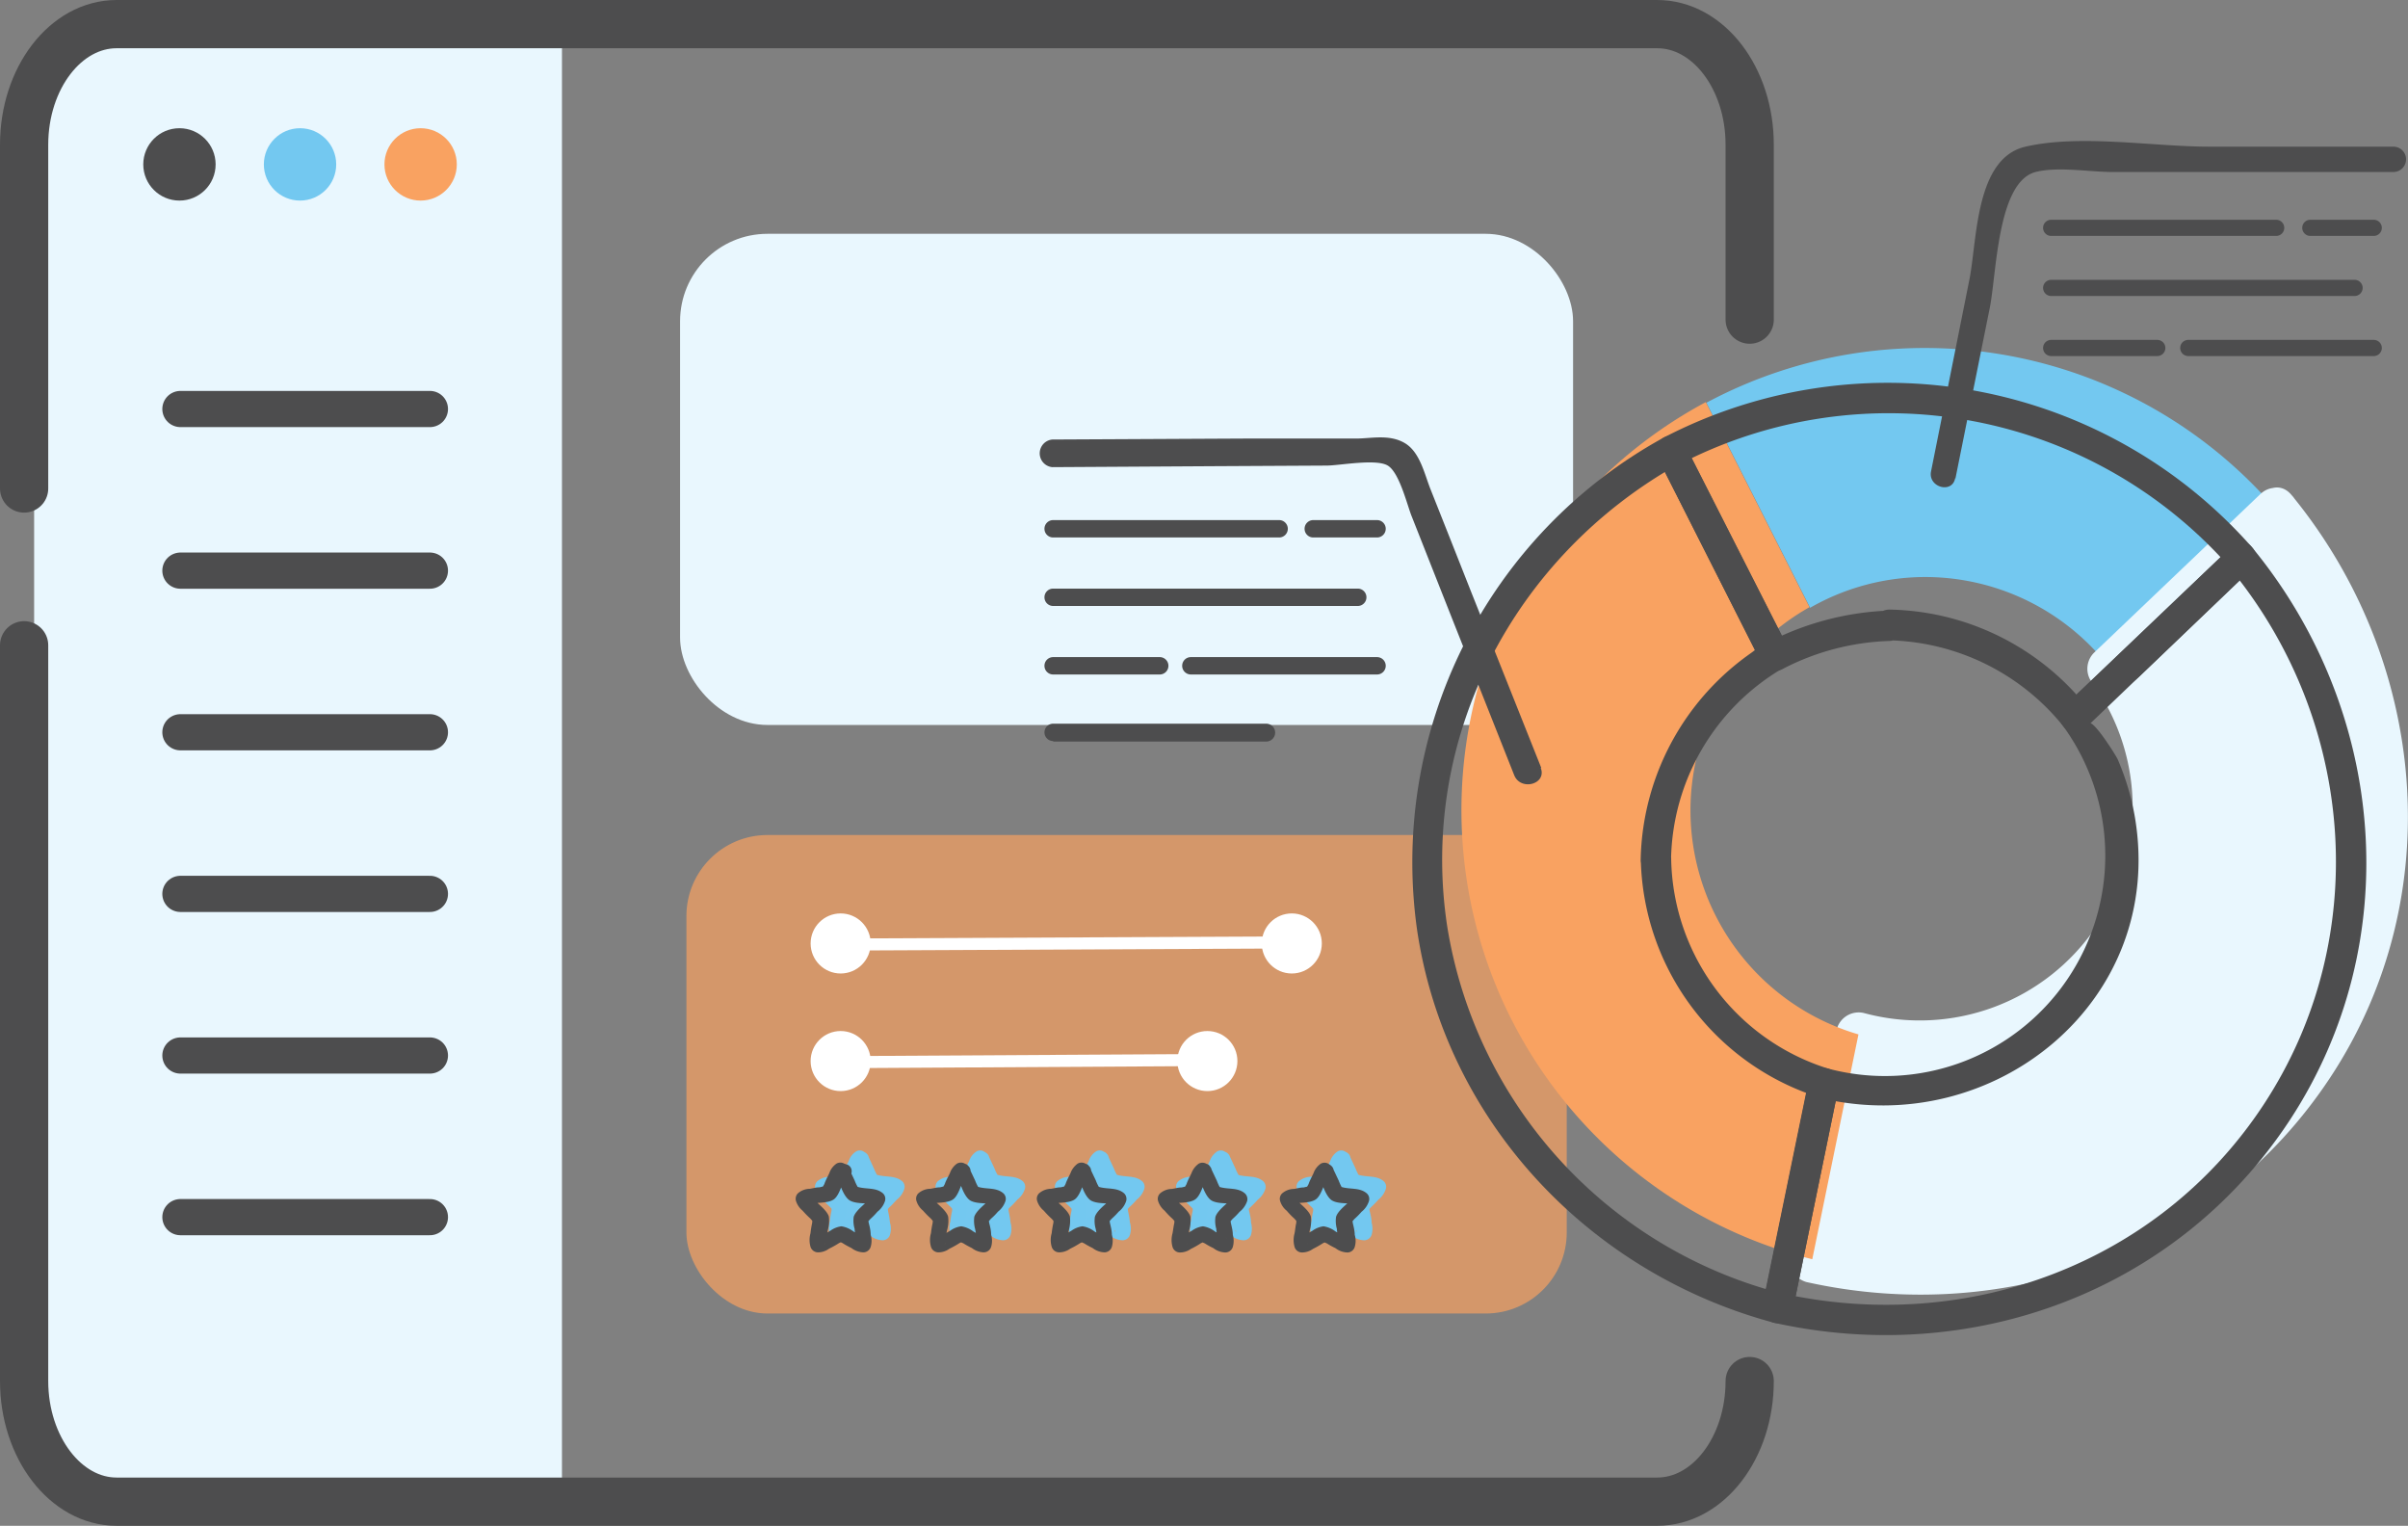 <?xml version="1.0" encoding="utf-8"?>
<svg xmlns="http://www.w3.org/2000/svg" viewBox="0 0 199.68 126.5">
  <rect x="0" y="0" width="199.68" height="126.5" fill="#808080" stroke="none"/>
  <defs>
    <style>.cls-1,.cls-7,.cls-9{fill:#e9f7fe;}.cls-1,.cls-7{stroke:#e9f7fe;}.cls-1,.cls-10,.cls-7{stroke-miterlimit:10;}.cls-2{fill:#4d4d4e;}.cls-3{fill:#73c8f0;}.cls-4,.cls-8{fill:#f9a261;}.cls-5,.cls-6{fill:none;stroke:#4d4d4e;stroke-linecap:round;stroke-linejoin:round;}.cls-5{stroke-width:4px;}.cls-6{stroke-width:3px;}.cls-7{stroke-width:1.05px;}.cls-8{opacity:0.7;}.cls-10{fill:#fff;stroke:#fff;}.cls-11{fill:#74c8f0;}</style>
  </defs>
  <title>content evaluation</title>
  <g id="Layer_2" data-name="Layer 2">
    <g id="Layer_2-2" data-name="Layer 2">
      <path class="cls-1" d="M13.33,2.23H46.1a0,0,0,0,1,0,0v122a0,0,0,0,1,0,0H13.33a10,10,0,0,1-10-10v-102A10,10,0,0,1,13.33,2.23Z"/>
      <circle class="cls-2" cx="14.88" cy="13.63" r="3"/>
      <circle class="cls-3" cx="24.88" cy="13.63" r="3"/>
      <circle class="cls-4" cx="34.88" cy="13.63" r="3"/>
      <path class="cls-5" d="M145.09,114.5c0,5.52-3.43,10-7.67,10H9.67C5.44,124.5,2,120,2,114.5v-61"/>
      <path class="cls-5" d="M2,40.5V12C2,6.48,5.44,2,9.67,2H137.42c4.24,0,7.67,4.48,7.67,10V26.5"/>
      <line class="cls-6" x1="14.96" y1="33.91" x2="35.65" y2="33.91"/>
      <line class="cls-6" x1="14.96" y1="47.31" x2="35.65" y2="47.31"/>
      <line class="cls-6" x1="14.96" y1="60.71" x2="35.65" y2="60.71"/>
      <line class="cls-6" x1="14.96" y1="74.11" x2="35.65" y2="74.11"/>
      <line class="cls-6" x1="14.96" y1="87.51" x2="35.65" y2="87.51"/>
      <line class="cls-6" x1="14.96" y1="100.91" x2="35.65" y2="100.91"/>
      <rect class="cls-7" x="56.92" y="19.91" width="73" height="39.67" rx="6.72" ry="6.72"/>
      <rect class="cls-8" x="56.92" y="69.23" width="73" height="39.67" rx="6.72" ry="6.72"/>
      <path class="cls-3" d="M159.56,47.84A19.34,19.34,0,0,1,175,55.44l13.76-13.17a38.38,38.38,0,0,0-47.26-8.88l8.6,17A19.24,19.24,0,0,1,159.56,47.84Z"/>
      <path class="cls-9" d="M188.71,42.27,175,55.44a19.37,19.37,0,0,1-20.84,30.37l-3.83,18.64a38.37,38.37,0,0,0,38.43-62.18Z"/>
      <path class="cls-9" d="M187.4,41,173.63,54.13a1.88,1.88,0,0,0-.29,2.25A17.66,17.66,0,0,1,154.61,84a1.88,1.88,0,0,0-2.29,1.3L148.49,104a1.88,1.88,0,0,0,1.3,2.29c16.69,3.72,34-2.6,43.47-17,9.87-15,8-34.55-3.23-48.24-1.52-1.86-4.14.79-2.63,2.63A37,37,0,0,1,190,87.32c-8.58,13-24.23,18.69-39.26,15.34l1.3,2.29,3.83-18.64-2.29,1.3c19.36,4.7,34.71-16.42,22.94-33.11l-.29,2.26L190,43.59C191.77,41.93,189.13,39.3,187.4,41Z"/>
      <path class="cls-4" d="M140.18,67.22a19.35,19.35,0,0,1,9.87-16.88l-8.6-17a38.37,38.37,0,0,0,8.83,71.06l3.83-18.64A19.37,19.37,0,0,1,140.18,67.22Z"/>
      <path class="cls-2" d="M156.69,53.09a19.1,19.1,0,0,1,14.5,7.24,1.28,1.28,0,0,0,1.78,0l13.77-13.18a1.29,1.29,0,0,0,0-1.78,40.27,40.27,0,0,0-48.8-9.08,1.27,1.27,0,0,0-.45,1.72l8.6,17a1.28,1.28,0,0,0,1.72.46,20.55,20.55,0,0,1,8.88-2.33c1.62-.07,1.63-2.59,0-2.52a23.84,23.84,0,0,0-10.15,2.67l1.73.45-8.61-16.95-.45,1.73A37.69,37.69,0,0,1,185,47.15V45.37L171.19,58.54H173a21.43,21.43,0,0,0-16.28-8C155.07,50.5,155.07,53,156.69,53.09Z"/>
      <path class="cls-2" d="M185,45.37,171.19,58.54a1.29,1.29,0,0,0-.2,1.53,18.27,18.27,0,0,1-19.41,28.52,1.27,1.27,0,0,0-1.55.88l-3.83,18.64a1.28,1.28,0,0,0,.88,1.55c16.42,3.66,33.44-2.56,42.79-16.78,9.71-14.79,8-34-3.13-47.51-1-1.25-2.81.54-1.79,1.78,10.39,12.64,11.82,30.68,2.74,44.46-8.72,13.24-24.65,19-39.94,15.62l.88,1.55,3.83-18.64-1.55.88c14.38,3.49,28.68-8,26.13-23.23a21,21,0,0,0-1.44-4.85c-.17-.37-2.39-3.89-2.44-2.79,0-.85,3.7-3.55,4.25-4.07l9.33-8.93C187.91,46,186.13,44.25,185,45.37Z"/>
      <path class="cls-2" d="M138.57,71.21a18.74,18.74,0,0,1,9.24-15.79,1.3,1.3,0,0,0,.46-1.73l-8.61-16.95a1.27,1.27,0,0,0-1.72-.45A40.15,40.15,0,0,0,117.51,77.1c2.35,15.84,14.24,28.45,29.57,32.56a1.28,1.28,0,0,0,1.55-.88l3.83-18.64a1.29,1.29,0,0,0-.88-1.55,18.55,18.55,0,0,1-13-17.38c0-1.62-2.58-1.63-2.52,0A21.17,21.17,0,0,0,150.91,91L150,89.47l-3.83,18.64,1.55-.88A37.57,37.57,0,0,1,120,76.75c-2.35-15.62,5.56-30.64,19.2-38.28L137.49,38l8.6,17,.45-1.72a21.41,21.41,0,0,0-10.49,18C136,72.83,138.51,72.83,138.57,71.21Z"/>
      <path class="cls-2" d="M162.15,39.68,165,25.52c.57-2.84.62-10.44,3.8-11.26,1.85-.47,4.46,0,6.36,0h23.31a1.05,1.05,0,0,0,0-2.1H183.2c-4.66,0-10.68-1.05-15.24,0-4.13.95-4,7.58-4.63,10.92l-3.2,16c-.27,1.32,1.76,1.89,2,.56Z"/>
      <path class="cls-2" d="M127.81,63.67,122,49.09q-1.68-4.26-3.37-8.51c-.51-1.28-.88-3.11-2.15-3.85s-2.74-.38-4-.37l-9.3,0-15.92.08a1.15,1.15,0,0,0,0,2.29l13.44-.08,9.3-.05c1.08,0,4.1-.59,5.08,0s1.62,3.34,2,4.25l3.24,8.2,5.24,13.21c.53,1.35,2.74.76,2.2-.61Z"/>
      <path class="cls-2" d="M108.9,44.56h5.29a.72.72,0,0,0,0-1.44H108.9a.72.72,0,0,0,0,1.44Z"/>
      <path class="cls-2" d="M87.33,44.56h18.74a.72.72,0,0,0,0-1.44H87.33a.72.72,0,0,0,0,1.44Z"/>
      <path class="cls-2" d="M87.33,50.24h25.26a.72.72,0,0,0,0-1.44H87.33a.72.72,0,0,0,0,1.44Z"/>
      <path class="cls-2" d="M87.33,55.92h8.84a.72.72,0,0,0,0-1.44H87.33a.72.72,0,0,0,0,1.44Z"/>
      <path class="cls-2" d="M98.75,55.92h15.44a.72.72,0,0,0,0-1.44H98.75a.72.72,0,0,0,0,1.44Z"/>
      <path class="cls-2" d="M87.33,61.48H105A.72.72,0,0,0,105,60H87.33a.72.72,0,0,0,0,1.44Z"/>
      <path class="cls-2" d="M191.58,19.56h5.26a.67.67,0,0,0,0-1.34h-5.26a.67.67,0,0,0,0,1.34Z"/>
      <path class="cls-2" d="M170.09,19.56h18.66a.67.67,0,0,0,0-1.34H170.09a.67.67,0,0,0,0,1.34Z"/>
      <path class="cls-2" d="M170.09,24.54h25.16a.67.67,0,0,0,0-1.34H170.09a.67.67,0,0,0,0,1.34Z"/>
      <path class="cls-2" d="M170.09,29.52h8.8a.67.67,0,0,0,0-1.34h-8.8a.67.67,0,0,0,0,1.34Z"/>
      <path class="cls-2" d="M181.46,29.52h15.38a.67.67,0,0,0,0-1.34H181.46a.67.67,0,0,0,0,1.34Z"/>
      <circle class="cls-10" cx="69.71" cy="78.22" r="1.99"/>
      <circle class="cls-10" cx="107.12" cy="78.22" r="1.99"/>
      <line class="cls-10" x1="71.54" y1="78.3" x2="106.13" y2="78.14"/>
      <circle class="cls-10" cx="69.71" cy="87.97" r="1.99"/>
      <circle class="cls-10" cx="100.12" cy="87.97" r="1.99"/>
      <line class="cls-10" x1="71.54" y1="88.05" x2="99.13" y2="87.89"/>
      <path class="cls-11" d="M71.33,96.11l.81,1.75a.21.21,0,0,0,.14.1l1.82.28a.2.2,0,0,1,.1.33l-1.32,1.36a.2.2,0,0,0,0,.17l.31,1.91a.18.18,0,0,1-.26.2l-1.63-.9a.17.17,0,0,0-.17,0l-1.63.9a.18.18,0,0,1-.27-.2l.32-1.91a.18.18,0,0,0-.06-.17l-1.32-1.36a.2.2,0,0,1,.1-.33L70.05,98a.17.17,0,0,0,.13-.1L71,96.11A.18.18,0,0,1,71.33,96.11Z"/>
      <path class="cls-3" d="M70.79,96.43c.27.59.5,1.56,1,2s1.78.24,2,.41l-.16-.6c-.08.31-1.21,1-1.4,1.63a2.41,2.41,0,0,0,.08,1c0,.27.1.54.13.81l.06.35c0,.15,0,.14,0,0l.6-.46c.12.1.12.11,0,0l-.3-.17c-.2-.1-.4-.22-.59-.33a2.19,2.19,0,0,0-1-.43,2,2,0,0,0-.92.38c-.22.12-.45.26-.69.38l-.3.17c-.12.07-.12.06,0,0l.6.46c-.07.14-.09.15,0,0l.06-.35c0-.23.07-.47.11-.7a2.6,2.6,0,0,0,.09-1.14c-.18-.63-1.32-1.33-1.39-1.63l-.16.6c.2-.17,1.48,0,2-.41s.74-1.69,1-1.85h-.63l.16.1c.68.45,1.3-.64.63-1.08l-.16-.1a.6.6,0,0,0-.63,0,1.5,1.5,0,0,0-.6.78c-.13.28-.28.55-.39.84,0,.09-.33.51-.11.35s-.25,0-.34,0c-.26,0-.52.08-.77.12a1.63,1.63,0,0,0-1,.38.65.65,0,0,0-.17.61,1.64,1.64,0,0,0,.55.82,8,8,0,0,0,.64.66c.08.06.44.56.27.13s-.07.08-.12.28-.09.54-.13.81a2.13,2.13,0,0,0,0,1.12.66.66,0,0,0,.61.46,1.59,1.59,0,0,0,.93-.3,8.62,8.62,0,0,0,.78-.44c.14-.1.62-.21.19-.21s.06.11.19.21.47.26.69.39a1.78,1.78,0,0,0,1,.35.64.64,0,0,0,.6-.46,1.74,1.74,0,0,0,0-1,8.83,8.83,0,0,0-.15-.92c-.05-.2,0-.64-.11-.28s.18-.07.27-.13.37-.39.56-.58a1.82,1.82,0,0,0,.62-.9.62.62,0,0,0-.16-.61c-.59-.52-1.39-.33-2.11-.55-.28-.09.21.29,0,0a4.16,4.16,0,0,1-.25-.52l-.5-1.09C71.53,95.07,70.45,95.7,70.79,96.43Z"/>
      <path class="cls-11" d="M81.32,96.11l.82,1.75a.21.21,0,0,0,.14.1l1.82.28a.2.2,0,0,1,.1.33l-1.32,1.36a.2.2,0,0,0,0,.17l.31,1.91a.18.18,0,0,1-.26.2l-1.63-.9a.17.17,0,0,0-.17,0l-1.63.9a.18.18,0,0,1-.27-.2l.31-1.91a.2.2,0,0,0,0-.17l-1.32-1.36a.2.2,0,0,1,.1-.33L80.05,98a.17.17,0,0,0,.13-.1L81,96.11A.17.17,0,0,1,81.32,96.11Z"/>
      <path class="cls-3" d="M80.78,96.43c.28.59.51,1.56,1,2s1.79.24,2,.41l-.16-.6c-.07.31-1.2,1-1.39,1.63a2.41,2.41,0,0,0,.08,1c0,.27.1.54.13.81l.05.35c0,.15,0,.14,0,0l.6-.46c.12.1.12.11,0,0l-.3-.17c-.2-.1-.4-.22-.6-.33a2.12,2.12,0,0,0-1-.43,1.91,1.91,0,0,0-.92.38c-.23.12-.45.26-.69.38l-.3.17c-.12.07-.12.06,0,0l.61.46c-.07.14-.09.15,0,0l.06-.35c0-.23.07-.47.11-.7a2.76,2.76,0,0,0,.09-1.14c-.19-.63-1.32-1.33-1.39-1.63l-.16.6c.19-.17,1.48,0,2-.41s.73-1.69,1-1.85h-.63l.16.1c.67.45,1.3-.64.63-1.08l-.16-.1a.6.6,0,0,0-.63,0,1.5,1.5,0,0,0-.6.78c-.13.28-.28.55-.4.84,0,.09-.32.51-.1.35s-.26,0-.34,0c-.26,0-.52.08-.77.12a1.65,1.65,0,0,0-1,.38.65.65,0,0,0-.16.61,1.64,1.64,0,0,0,.55.82,8,8,0,0,0,.64.66c.08.06.44.56.27.13s-.07.08-.12.28a7.19,7.19,0,0,0-.13.81,2,2,0,0,0,0,1.12.66.66,0,0,0,.6.46,1.54,1.54,0,0,0,.93-.3,7.59,7.59,0,0,0,.79-.44c.14-.1.62-.21.19-.21s0,.11.19.21.47.26.69.39a1.78,1.78,0,0,0,1,.35.65.65,0,0,0,.6-.46,1.74,1.74,0,0,0,0-1,8.83,8.83,0,0,0-.15-.92c-.05-.2,0-.64-.12-.28s.19-.07.28-.13a7.54,7.54,0,0,0,.55-.58,1.83,1.83,0,0,0,.63-.9.62.62,0,0,0-.16-.61c-.59-.52-1.4-.33-2.11-.55-.29-.09.21.29,0,0a3.11,3.11,0,0,1-.25-.52l-.51-1.09C81.52,95.07,80.45,95.7,80.78,96.43Z"/>
      <path class="cls-11" d="M91.32,96.11l.82,1.75a.19.19,0,0,0,.14.1l1.82.28a.2.2,0,0,1,.1.33l-1.32,1.36a.2.2,0,0,0,0,.17l.31,1.91a.18.18,0,0,1-.26.2l-1.64-.9a.15.15,0,0,0-.16,0l-1.64.9a.18.18,0,0,1-.26-.2l.31-1.91a.2.2,0,0,0,0-.17l-1.32-1.36a.2.2,0,0,1,.1-.33L90,98a.21.21,0,0,0,.14-.1L91,96.11A.17.17,0,0,1,91.32,96.11Z"/>
      <path class="cls-3" d="M90.78,96.43c.28.59.51,1.56,1,2s1.79.24,2,.41l-.16-.6c-.07.31-1.2,1-1.39,1.63a2.57,2.57,0,0,0,.07,1c.05.27.11.54.14.81l.05.35c0,.15,0,.14-.05,0l.61-.46c.12.1.12.11,0,0l-.3-.17c-.2-.1-.4-.22-.6-.33a2.16,2.16,0,0,0-1-.43,1.87,1.87,0,0,0-.92.38c-.23.12-.45.26-.69.38l-.3.17c-.12.07-.12.06,0,0l.61.46c-.07.14-.09.15,0,0l0-.35c0-.23.08-.47.12-.7a2.76,2.76,0,0,0,.09-1.14c-.19-.63-1.32-1.33-1.39-1.63l-.16.6c.19-.17,1.48,0,2-.41s.73-1.69,1-1.85h-.64l.17.1c.67.45,1.3-.64.63-1.08l-.16-.1a.61.61,0,0,0-.64,0,1.53,1.53,0,0,0-.59.78c-.13.28-.29.55-.4.84,0,.09-.32.51-.1.35s-.26,0-.34,0c-.26,0-.52.08-.78.12a1.65,1.65,0,0,0-1,.38.62.62,0,0,0-.16.61,1.64,1.64,0,0,0,.55.82,8,8,0,0,0,.64.66c.08.06.43.56.27.13s-.07.08-.12.28a7.19,7.19,0,0,0-.13.81,2,2,0,0,0,0,1.12.65.65,0,0,0,.6.46,1.54,1.54,0,0,0,.93-.3,7.59,7.59,0,0,0,.79-.44c.14-.1.62-.21.19-.21s0,.11.19.21.47.26.69.39a1.75,1.75,0,0,0,1,.35.65.65,0,0,0,.6-.46,1.74,1.74,0,0,0,0-1,8.83,8.83,0,0,0-.15-.92c-.05-.2,0-.64-.12-.28s.19-.07.27-.13a6.11,6.11,0,0,0,.56-.58,1.83,1.83,0,0,0,.63-.9.62.62,0,0,0-.16-.61c-.59-.52-1.4-.33-2.11-.55-.29-.09.21.29,0,0a3.11,3.11,0,0,1-.25-.52l-.51-1.09C91.52,95.07,90.44,95.7,90.78,96.43Z"/>
      <path class="cls-11" d="M101.32,96.11l.82,1.75a.17.17,0,0,0,.13.1l1.83.28a.2.2,0,0,1,.1.33l-1.32,1.36a.2.2,0,0,0,0,.17l.31,1.91a.18.18,0,0,1-.27.2l-1.63-.9a.17.17,0,0,0-.17,0l-1.63.9a.18.18,0,0,1-.26-.2l.31-1.91a.2.2,0,0,0,0-.17l-1.32-1.36a.2.2,0,0,1,.1-.33L100,98a.21.21,0,0,0,.14-.1l.81-1.75A.18.18,0,0,1,101.32,96.11Z"/>
      <path class="cls-3" d="M100.78,96.43c.28.59.51,1.56,1,2s1.79.24,2,.41l-.16-.6c-.07.31-1.2,1-1.39,1.63a2.4,2.4,0,0,0,.07,1,7.58,7.58,0,0,1,.13.81l.06.35c0,.15,0,.14-.05,0l.61-.46c.12.1.12.11,0,0l-.3-.17c-.21-.1-.4-.22-.6-.33a2.16,2.16,0,0,0-1-.43,1.87,1.87,0,0,0-.92.38l-.69.38-.3.17c-.12.07-.12.06,0,0l.6.46c-.07.14-.08.15,0,0l.06-.35c0-.23.08-.47.12-.7a2.94,2.94,0,0,0,.09-1.14c-.19-.63-1.32-1.33-1.39-1.63l-.17.6c.2-.17,1.48,0,2-.41s.74-1.69,1-1.85h-.63l.17.1c.67.45,1.3-.64.63-1.08l-.17-.1a.6.6,0,0,0-.63,0,1.6,1.6,0,0,0-.6.78c-.13.28-.28.55-.39.84,0,.09-.33.51-.1.35s-.26,0-.35,0c-.25,0-.51.08-.77.12a1.65,1.65,0,0,0-1,.38.62.62,0,0,0-.16.61,1.64,1.64,0,0,0,.55.82,7.89,7.89,0,0,0,.63.66c.09.06.44.56.28.13s-.07.08-.12.28-.09.54-.14.81a2,2,0,0,0,0,1.12.65.65,0,0,0,.6.46,1.56,1.56,0,0,0,.93-.3,7.59,7.59,0,0,0,.79-.44c.13-.1.61-.21.19-.21s0,.11.19.21a7.69,7.69,0,0,0,.69.39,1.75,1.75,0,0,0,1,.35.65.65,0,0,0,.6-.46,1.83,1.83,0,0,0,0-1c0-.31-.08-.63-.15-.92s0-.64-.12-.28.19-.07.27-.13a7.67,7.67,0,0,0,.56-.58,1.83,1.83,0,0,0,.63-.9.65.65,0,0,0-.16-.61c-.59-.52-1.4-.33-2.12-.55-.28-.09.22.29.05,0a3.11,3.11,0,0,1-.25-.52l-.51-1.09C101.52,95.07,100.44,95.7,100.78,96.43Z"/>
      <path class="cls-11" d="M111.32,96.11l.81,1.75a.21.21,0,0,0,.14.1l1.83.28a.2.2,0,0,1,.1.33l-1.32,1.36a.18.18,0,0,0-.06.17l.32,1.91a.18.18,0,0,1-.27.2l-1.63-.9a.17.17,0,0,0-.17,0l-1.63.9a.18.18,0,0,1-.26-.2l.31-1.91a.2.2,0,0,0,0-.17l-1.32-1.36a.2.2,0,0,1,.1-.33L110,98a.21.21,0,0,0,.14-.1l.81-1.75A.18.18,0,0,1,111.32,96.11Z"/>
      <path class="cls-3" d="M110.78,96.43c.28.59.51,1.56,1,2s1.79.24,2,.41l-.16-.6c-.07.31-1.21,1-1.39,1.63a2.4,2.4,0,0,0,.07,1c0,.27.11.54.13.81l.06.35c0,.15,0,.14-.05,0l.6-.46c.13.1.13.11,0,0l-.31-.17c-.2-.1-.39-.22-.59-.33a2.2,2.2,0,0,0-1-.43,1.87,1.87,0,0,0-.92.38l-.69.38-.3.17c-.12.07-.12.06,0,0l.6.46c-.07.14-.08.15,0,0l.06-.35c0-.23.08-.47.11-.7a2.6,2.6,0,0,0,.09-1.14c-.18-.63-1.32-1.33-1.39-1.63l-.16.6c.2-.17,1.48,0,2-.41s.74-1.69,1-1.85h-.63l.16.1c.68.45,1.31-.64.64-1.08l-.17-.1a.6.6,0,0,0-.63,0,1.55,1.55,0,0,0-.6.78c-.13.28-.28.55-.39.84,0,.09-.33.51-.1.35s-.26,0-.35,0c-.25,0-.51.08-.77.12a1.63,1.63,0,0,0-1,.38.62.62,0,0,0-.16.61,1.64,1.64,0,0,0,.55.82,6.55,6.55,0,0,0,.63.66c.09.06.44.56.27.13s-.06.08-.11.28-.09.54-.14.81a2,2,0,0,0,0,1.12.64.64,0,0,0,.6.46,1.56,1.56,0,0,0,.93-.3,6.55,6.55,0,0,0,.78-.44c.14-.1.62-.21.2-.21s0,.11.19.21a7.69,7.69,0,0,0,.69.39,1.75,1.75,0,0,0,1,.35.66.66,0,0,0,.61-.46,1.83,1.83,0,0,0,0-1c0-.31-.08-.63-.15-.92s0-.64-.12-.28.19-.07.27-.13a7.67,7.67,0,0,0,.56-.58,1.82,1.82,0,0,0,.62-.9.62.62,0,0,0-.16-.61c-.58-.52-1.39-.33-2.11-.55-.28-.09.22.29,0,0a4.12,4.12,0,0,1-.24-.52l-.51-1.09C111.52,95.07,110.44,95.7,110.78,96.43Z"/>
      <path class="cls-2" d="M69.35,97.44c.27.59.5,1.55,1,2s1.79.25,2,.42l-.17-.61c-.07.32-1.2,1-1.39,1.64a2.41,2.41,0,0,0,.08,1c0,.27.1.54.13.81l.06.35c0,.14,0,.14,0,0l.6-.46q.18.15,0,0l-.3-.16-.59-.33a2.19,2.19,0,0,0-1-.43,2,2,0,0,0-.92.37c-.23.13-.45.27-.69.39l-.3.16q-.18.12,0,0l.61.46c-.07.14-.09.14,0,0l.06-.35c0-.24.07-.47.11-.7a2.76,2.76,0,0,0,.09-1.14c-.19-.64-1.32-1.33-1.39-1.64l-.16.61c.2-.17,1.48,0,2-.42s.73-1.69,1-1.85h-.63l.16.11c.67.44,1.3-.64.63-1.08L70,96.47a.64.64,0,0,0-.63,0,1.56,1.56,0,0,0-.6.79c-.13.28-.28.55-.39.84,0,.09-.33.51-.11.34s-.25,0-.34,0c-.26,0-.52.08-.77.12a1.54,1.54,0,0,0-1,.38.65.65,0,0,0-.16.61,1.69,1.69,0,0,0,.55.82,7.86,7.86,0,0,0,.64.65c.08.07.44.57.27.14s-.07.07-.12.27a8,8,0,0,0-.13.81,2.07,2.07,0,0,0,0,1.13.66.66,0,0,0,.6.46,1.54,1.54,0,0,0,.93-.3,7.59,7.59,0,0,0,.79-.44c.14-.1.62-.22.19-.22s.06.12.19.22a6.66,6.66,0,0,0,.69.38,1.72,1.72,0,0,0,1,.36.64.64,0,0,0,.6-.46,1.74,1.74,0,0,0,0-1c0-.31-.07-.63-.15-.93s0-.63-.12-.27.19-.07.28-.14a5.94,5.94,0,0,0,.55-.57,1.83,1.83,0,0,0,.63-.9.62.62,0,0,0-.16-.61c-.59-.53-1.4-.33-2.11-.55-.29-.09.21.28,0,0a3.22,3.22,0,0,1-.25-.53l-.51-1.08C70.08,96.08,69,96.71,69.35,97.44Z"/>
      <path class="cls-2" d="M79.34,97.44c.28.59.51,1.55,1,2s1.79.25,2,.42l-.16-.61c-.07.32-1.2,1-1.39,1.64a2.57,2.57,0,0,0,.07,1c.05.27.11.54.14.81l0,.35c0,.14,0,.14,0,0l.61-.46q.18.15,0,0l-.3-.16-.6-.33a2.16,2.16,0,0,0-1-.43,2,2,0,0,0-.92.37c-.23.13-.45.27-.69.39l-.3.16q-.18.12,0,0l.61.46c-.07.14-.09.14,0,0l0-.35c0-.24.08-.47.12-.7a2.76,2.76,0,0,0,.09-1.14c-.19-.64-1.32-1.33-1.39-1.64l-.16.61c.19-.17,1.48,0,2-.42s.73-1.69,1-1.85H79.4l.17.11c.67.44,1.3-.64.63-1.08L80,96.47a.66.66,0,0,0-.64,0,1.6,1.6,0,0,0-.59.79c-.13.28-.29.55-.4.84,0,.09-.32.51-.1.34s-.26,0-.34,0c-.26,0-.52.08-.78.12a1.54,1.54,0,0,0-1,.38.62.62,0,0,0-.16.61,1.69,1.69,0,0,0,.55.82,7.86,7.86,0,0,0,.64.65c.08.07.43.57.27.14s-.07.07-.12.27a8,8,0,0,0-.13.81,2,2,0,0,0,0,1.13.65.65,0,0,0,.6.46,1.54,1.54,0,0,0,.93-.3,7.59,7.59,0,0,0,.79-.44c.14-.1.62-.22.19-.22s0,.12.19.22a6.66,6.66,0,0,0,.69.38,1.7,1.7,0,0,0,1,.36.65.65,0,0,0,.6-.46,1.74,1.74,0,0,0,0-1c0-.31-.07-.63-.15-.93s0-.63-.12-.27.19-.07.27-.14a5,5,0,0,0,.56-.57,1.83,1.83,0,0,0,.63-.9.62.62,0,0,0-.16-.61c-.59-.53-1.4-.33-2.11-.55-.29-.09.21.28,0,0a3.22,3.22,0,0,1-.25-.53l-.51-1.08C80.08,96.08,79,96.71,79.34,97.44Z"/>
      <path class="cls-2" d="M89.34,97.44c.28.59.51,1.55,1,2s1.79.25,2,.42l-.16-.61c-.07.32-1.2,1-1.39,1.64a2.4,2.4,0,0,0,.07,1,7.58,7.58,0,0,1,.13.81l.06.35c0,.14,0,.14,0,0l.61-.46q.18.15,0,0l-.3-.16-.6-.33a2.16,2.16,0,0,0-1-.43,2,2,0,0,0-.92.37c-.23.13-.46.27-.69.39l-.3.16q-.18.12,0,0l.6.46c-.07.14-.08.14,0,0l.06-.35c0-.24.08-.47.12-.7a2.94,2.94,0,0,0,.09-1.14c-.19-.64-1.32-1.33-1.39-1.64l-.17.61c.2-.17,1.48,0,2-.42s.73-1.69,1-1.85H89.4l.17.11c.67.44,1.3-.64.63-1.08L90,96.47a.64.64,0,0,0-.63,0,1.68,1.68,0,0,0-.6.79c-.13.28-.28.55-.39.84,0,.09-.32.51-.1.34s-.26,0-.35,0c-.25,0-.51.08-.77.12a1.54,1.54,0,0,0-1,.38.62.62,0,0,0-.16.61,1.69,1.69,0,0,0,.55.82,7.76,7.76,0,0,0,.63.65c.09.07.44.57.28.14s-.07.07-.12.27a8,8,0,0,0-.13.81,2,2,0,0,0,0,1.13.65.65,0,0,0,.6.46,1.56,1.56,0,0,0,.93-.3,7.59,7.59,0,0,0,.79-.44c.14-.1.62-.22.19-.22s0,.12.19.22a6.66,6.66,0,0,0,.69.38,1.7,1.7,0,0,0,1,.36.65.65,0,0,0,.6-.46,1.83,1.83,0,0,0,0-1c0-.31-.08-.63-.15-.93s0-.63-.12-.27.19-.07.27-.14a6,6,0,0,0,.56-.57,1.83,1.83,0,0,0,.63-.9.65.65,0,0,0-.16-.61c-.59-.53-1.4-.33-2.11-.55-.29-.09.21.28,0,0a3.22,3.22,0,0,1-.25-.53l-.51-1.08C90.08,96.08,89,96.71,89.34,97.44Z"/>
      <path class="cls-2" d="M99.34,97.44c.28.59.51,1.55,1,2s1.79.25,2,.42l-.16-.61c-.07.32-1.2,1-1.39,1.64a2.4,2.4,0,0,0,.07,1c0,.27.11.54.13.81l.06.35c0,.14,0,.14,0,0l.6-.46c.13.1.13.11,0,0l-.31-.16-.59-.33a2.2,2.2,0,0,0-1-.43,2,2,0,0,0-.92.37c-.23.13-.46.27-.69.39l-.3.16q-.18.12,0,0l.6.46c-.07.14-.08.14,0,0l.06-.35c0-.24.08-.47.11-.7a2.77,2.77,0,0,0,.1-1.14c-.19-.64-1.32-1.33-1.4-1.64l-.16.61c.2-.17,1.48,0,2-.42s.74-1.69,1-1.85H99.4l.16.11c.68.44,1.31-.64.64-1.08l-.17-.11a.64.64,0,0,0-.63,0,1.68,1.68,0,0,0-.6.79c-.13.28-.28.55-.39.84,0,.09-.33.51-.1.34s-.26,0-.35,0c-.25,0-.51.08-.77.12a1.54,1.54,0,0,0-1,.38.62.62,0,0,0-.16.61,1.69,1.69,0,0,0,.55.82,6.45,6.45,0,0,0,.63.65c.09.07.44.57.27.14s-.06.07-.11.27-.09.55-.14.81a2.07,2.07,0,0,0,0,1.13.64.64,0,0,0,.6.46,1.56,1.56,0,0,0,.93-.3,6.55,6.55,0,0,0,.78-.44c.14-.1.62-.22.2-.22s0,.12.19.22a5.76,5.76,0,0,0,.69.38,1.69,1.69,0,0,0,1,.36.65.65,0,0,0,.61-.46,1.83,1.83,0,0,0,0-1c0-.31-.08-.63-.15-.93s0-.63-.12-.27.19-.07.27-.14a6,6,0,0,0,.56-.57,1.9,1.9,0,0,0,.63-.9.65.65,0,0,0-.17-.61c-.58-.53-1.39-.33-2.11-.55-.28-.09.22.28,0,0a4.27,4.27,0,0,1-.24-.53l-.51-1.08C100.08,96.08,99,96.71,99.34,97.44Z"/>
      <path class="cls-2" d="M109.34,97.44c.28.59.51,1.55,1,2s1.79.25,2,.42l-.16-.61c-.07.32-1.21,1-1.39,1.64a2.4,2.4,0,0,0,.07,1c0,.27.1.54.13.81l.06.35c0,.14,0,.14,0,0l.6-.46c.12.1.13.11,0,0l-.31-.16-.59-.33a2.2,2.2,0,0,0-1-.43,2,2,0,0,0-.92.37c-.23.13-.46.27-.69.39l-.3.16q-.18.12,0,0l.6.46c-.07.14-.08.14,0,0l.06-.35c0-.24.08-.47.11-.7a2.6,2.6,0,0,0,.09-1.14c-.18-.64-1.32-1.33-1.39-1.64l-.16.61c.2-.17,1.48,0,2-.42s.74-1.69,1-1.85h-.63l.16.11c.68.44,1.3-.64.63-1.08l-.16-.11a.64.64,0,0,0-.63,0,1.62,1.62,0,0,0-.6.79c-.13.28-.28.55-.39.84,0,.09-.33.51-.1.34s-.26,0-.35,0c-.26,0-.52.08-.77.12a1.52,1.52,0,0,0-1,.38.62.62,0,0,0-.16.61,1.62,1.62,0,0,0,.55.82,6.45,6.45,0,0,0,.63.65c.08.07.44.57.27.14s-.07.07-.12.27-.08.55-.13.81a2.07,2.07,0,0,0,0,1.13.64.64,0,0,0,.6.46,1.56,1.56,0,0,0,.93-.3,7.44,7.44,0,0,0,.78-.44c.14-.1.62-.22.2-.22s0,.12.19.22a5.76,5.76,0,0,0,.69.38,1.69,1.69,0,0,0,1,.36.64.64,0,0,0,.6-.46,1.74,1.74,0,0,0,0-1c0-.31-.08-.63-.15-.93s0-.63-.12-.27.19-.07.27-.14a6,6,0,0,0,.56-.57,1.82,1.82,0,0,0,.62-.9.62.62,0,0,0-.16-.61c-.59-.53-1.39-.33-2.11-.55-.28-.09.22.28,0,0a4.27,4.27,0,0,1-.24-.53l-.51-1.08C110.08,96.08,109,96.71,109.34,97.44Z"/>
    </g>
  </g>
</svg>